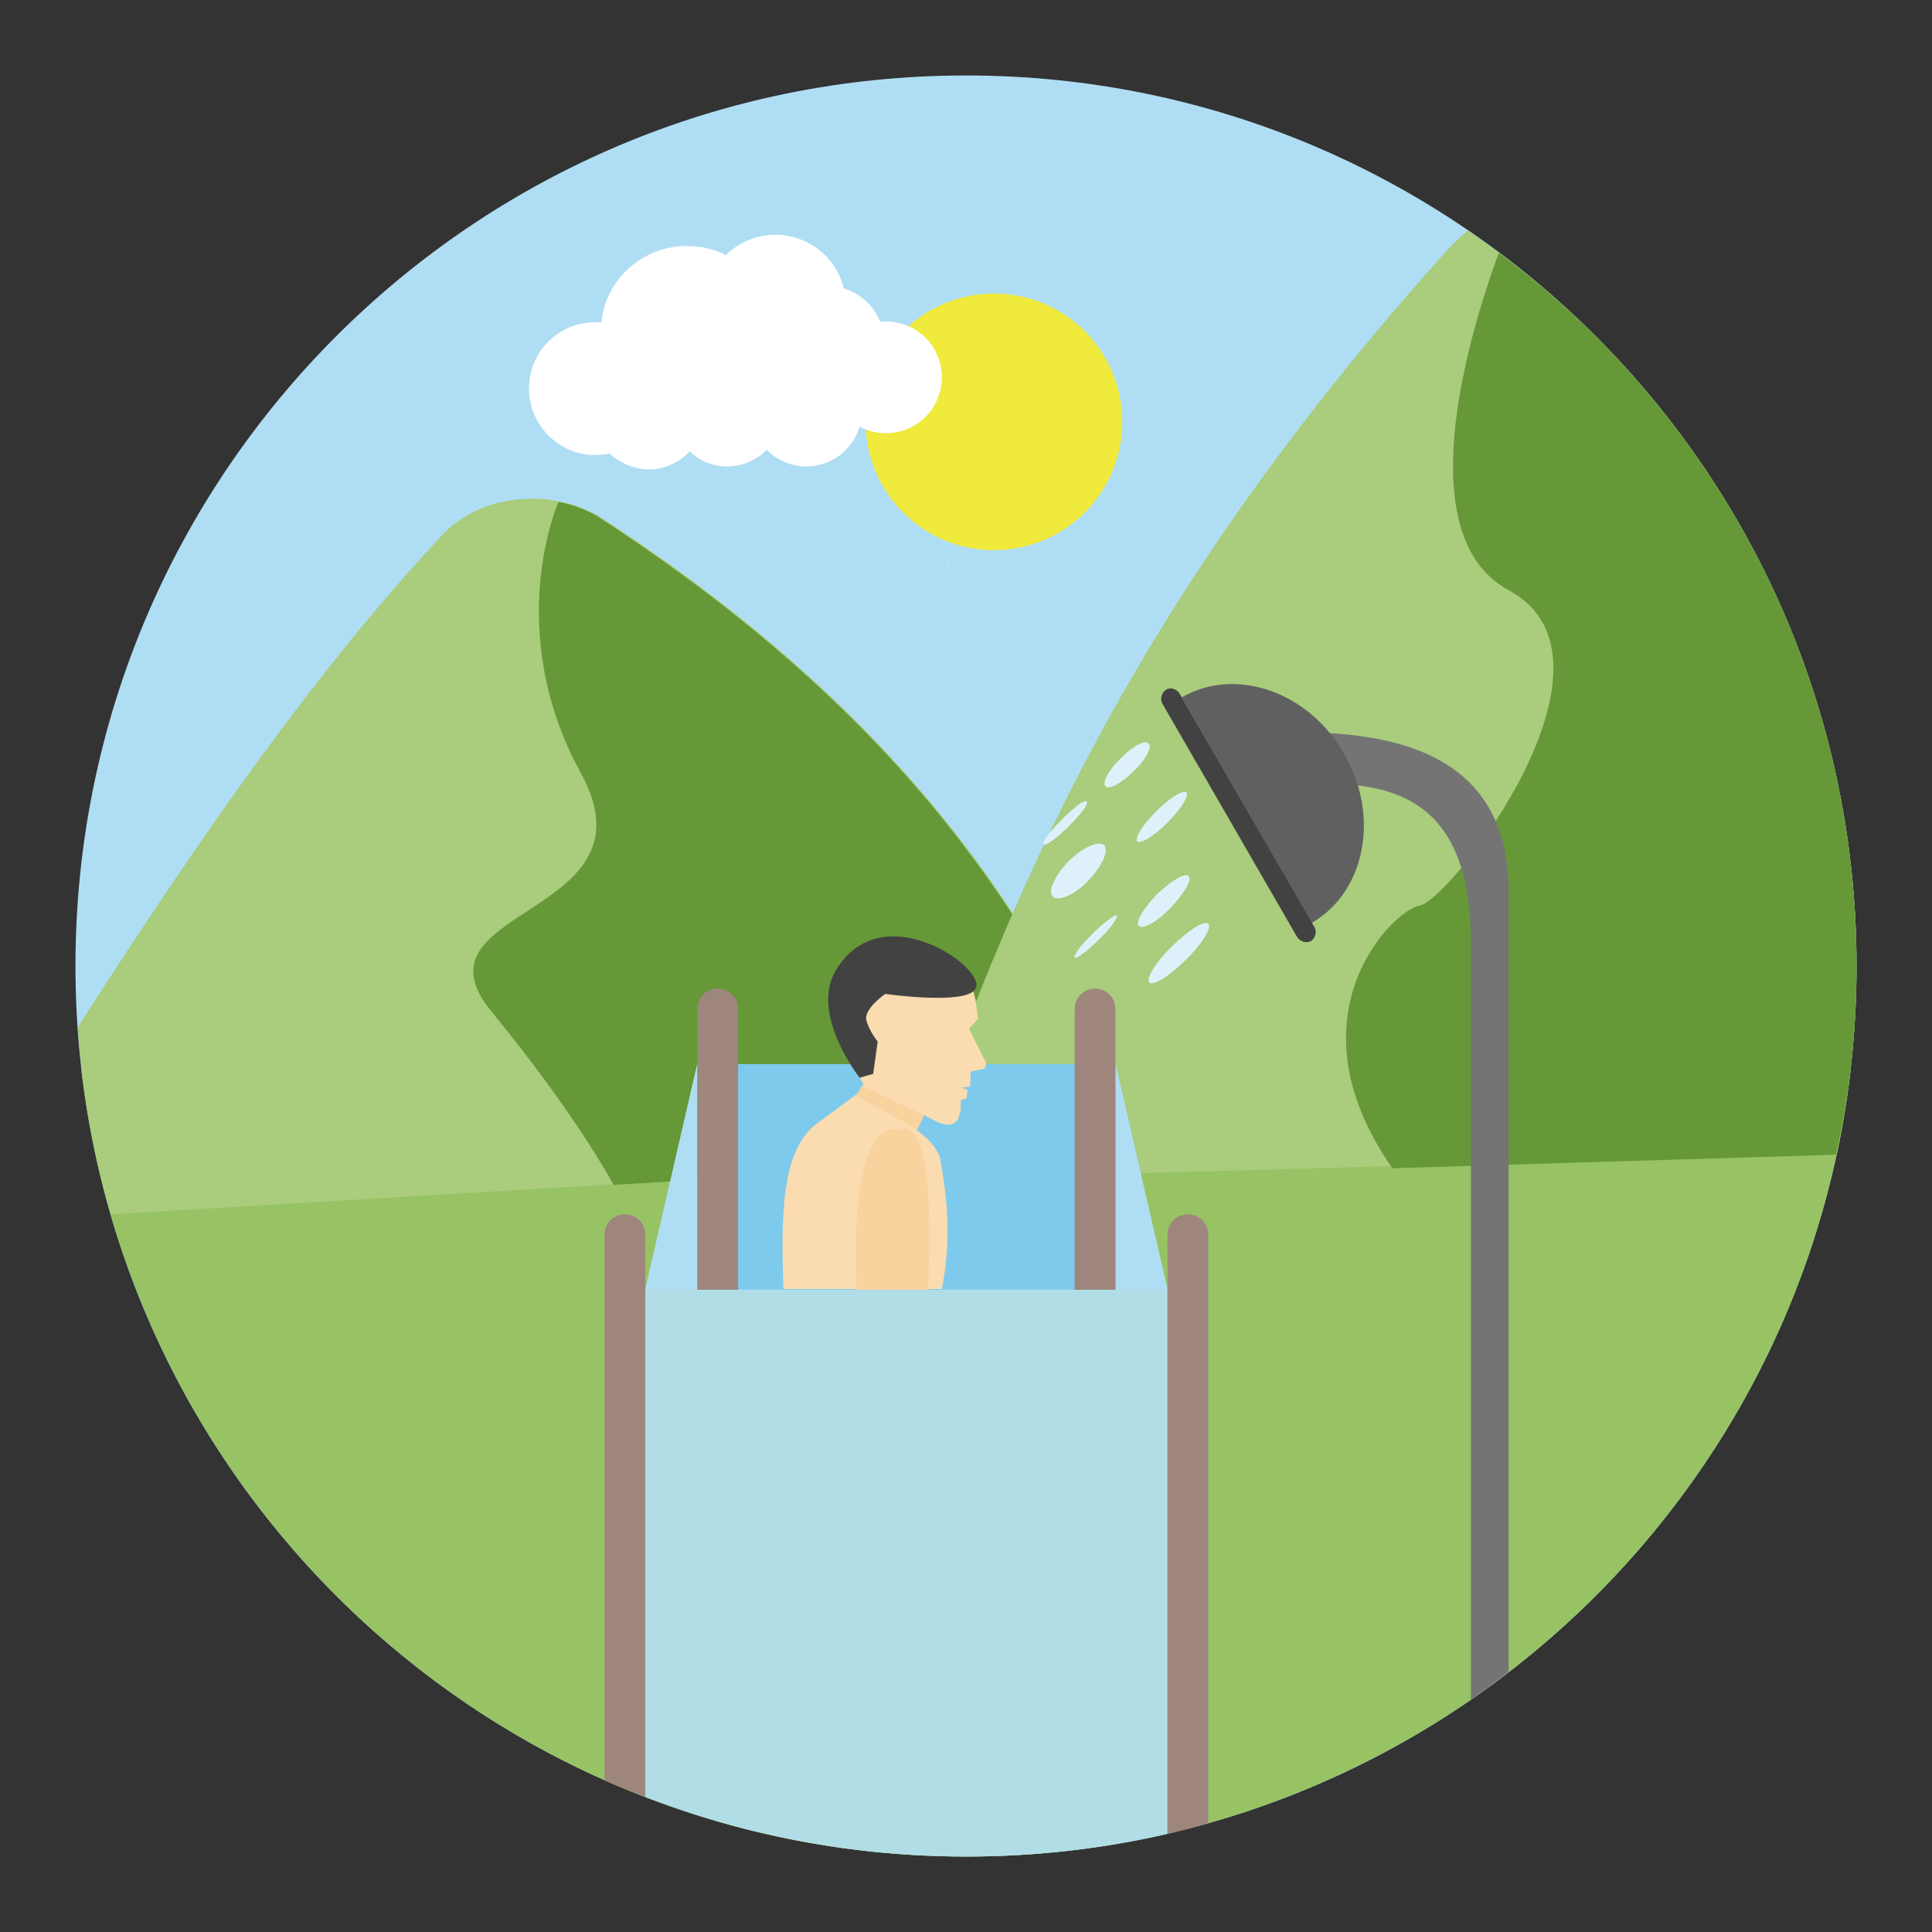 <?xml version="1.0" encoding="utf-8"?>
<!-- Svg Vector Icons : http://www.onlinewebfonts.com/icon -->
<!DOCTYPE svg PUBLIC "-//W3C//DTD SVG 1.1//EN" "http://www.w3.org/Graphics/SVG/1.1/DTD/svg11.dtd">
<svg version="1.1" xmlns="http://www.w3.org/2000/svg" xmlns:xlink="http://www.w3.org/1999/xlink" x="0px" y="0px" viewBox="0 0 256 256" enable-background="new 0 0 256 256" xml:space="preserve">
<rect x="0" y="0" width="256" height="256" fill="#333333" stroke="none"/>
<g> <path fill="#afdef4" d="M128,10c65.2,0,118,52.8,118,118c0,65.2-52.8,118-118,118c-65.2,0-118-52.8-118-118C10,62.8,62.8,10,128,10 z"/> <path fill="#97c364" d="M128,127.3c44.2,0,84.8,5.5,117.2,14.7c-6.9,58.5-56.7,104-117.2,104S17.8,200.6,10.8,142 C43.2,132.8,83.8,127.3,128,127.3z"/> <path fill="#a9cc7d" d="M10.3,136.1c16.3-25.4,31.8-47.6,48.3-65.2c5.4-5.8,15.1-6.2,21.4-2.1c41.6,27.2,59,55.5,70.5,84 l-135.8,8.1C12.3,152.8,10.9,144.5,10.3,136.1z"/> <path fill="#669838" d="M74,66.5c2.1,0.4,4.2,1.2,5.9,2.4c41.6,27.2,59,55.5,70.5,84L81.3,157c0,0-4.8-9.1-16.2-23 c-11.4-13.9,22.3-12.4,11.9-31.5C66.5,83.4,74,66.5,74,66.5z"/> <path fill="#a9cc7d" d="M120.7,156.2c13-37.7,29-76.3,71.1-123.1c0.9-1,1.8-1.8,2.7-2.6c31.1,21.3,51.5,57,51.5,97.5 c0,8.5-0.9,16.8-2.6,24.9C202.8,153.9,160.8,155.3,120.7,156.2z"/> <path fill="#669838" d="M243.3,153l-58.8,1.8c-14.2-20.3,0.2-34.3,3.6-34.8c4-0.6,28.9-32.6,11.8-41.8c-13.1-7.1-5.6-33-1.3-44.7 C227.4,54.9,246,89.3,246,128C246,136.6,245.1,144.9,243.3,153z"/> <path fill="#efea3c" d="M131.7,38.9c9.4,0,17,7.6,17,17c0,9.4-7.6,17-17,17c-9.4,0-17-7.6-17-17C114.7,46.5,122.3,38.9,131.7,38.9z "/> <path fill="#f0e9e3" d="M125.5,74.9c0.1,0,0.1,0.1,0.1,0.1c0,0.1-0.1,0.1-0.1,0.1c-0.1,0-0.1-0.1-0.1-0.1 C125.4,75,125.5,74.9,125.5,74.9z"/> <path fill="#b1dee6" d="M85.5,170.8h69.2V243c-8.6,2-17.5,3-26.7,3c-15,0-29.3-2.8-42.5-7.9L85.5,170.8L85.5,170.8z"/> <path fill="#afdef4" d="M85.5,170.8l6.9-29.9v29.9H85.5z"/> <path fill="#7ecaed" d="M92.4,141h55.3v29.9H92.4V141z"/> <path fill="#afdef4" d="M154.7,170.8l-6.9-29.9v29.9H154.7z"/> <path fill="#9e867d" d="M95.1,131L95.1,131c-1.5,0-2.7,1.2-2.7,2.7v37.2h5.4v-37.2C97.8,132.2,96.6,131,95.1,131z M157.4,160.9 c-1.5,0-2.7,1.2-2.7,2.7V243c1.8-0.4,3.6-0.9,5.4-1.4v-78C160.1,162.1,158.9,160.9,157.4,160.9L157.4,160.9z M145.1,131L145.1,131 c-1.5,0-2.7,1.2-2.7,2.7v37.2h5.4v-37.2C147.8,132.2,146.6,131,145.1,131z M82.8,160.9c-1.5,0-2.7,1.2-2.7,2.7v72.3 c1.8,0.8,3.6,1.5,5.4,2.2v-74.6C85.5,162.1,84.3,160.9,82.8,160.9z"/> <path fill="#747474" d="M194.9,225.2V124.9c0-19.2-10.5-21-19.7-21.1c-0.4-0.8-0.8-1.7-1.3-2.5c-0.9-1.5-1.9-2.9-3.1-4.3v0 c11.2,0,29.1,1.3,29.1,21.1v103.4C198.3,222.8,196.6,224,194.9,225.2z"/> <path fill="#606060" d="M156.6,92.4c7.1-4.1,16.8-0.8,21.5,7.5c4.8,8.2,2.8,18.3-4.3,22.4L156.6,92.4L156.6,92.4z"/> <path fill="#424242" d="M154.5,91.4L154.5,91.4c-0.6,0.4-0.8,1.2-0.5,1.8l17.9,31c0.4,0.6,1.2,0.8,1.8,0.5c0.6-0.4,0.8-1.2,0.5-1.8 l-17.9-31C155.9,91.3,155.1,91,154.5,91.4L154.5,91.4z"/> <path fill="#f9d39e" d="M122.8,147l-1.3,2.8c-2.1-1.5-4.9-2.7-8.1-4.6l2.2-3.5L122.8,147z"/> <path fill="#fadcb0" d="M111.8,146.3l-4.2,20.7c-0.1,0.7-0.2,2.2-0.2,3.8h10.5c0.1-0.2,0.2-0.4,0.2-0.6l1.7-16.5L111.8,146.3 L111.8,146.3z"/> <path fill="#fadcb0" d="M103.8,170.8c-0.3-9.8-0.3-18.3,4.4-21.9c0.4-0.3,4.7-3.4,5.1-3.8c5.4,3.2,9.6,4.5,11.2,8.1 c1.5,7.6,1.2,13.1,0.3,17.6H103.8L103.8,170.8z"/> <path fill="#f9d39e" d="M119.4,149.6c-5.4-0.8-6.4,10-5.9,21.3h9.5C123.5,159.4,123.1,148.9,119.4,149.6z"/> <path fill="#fadcb0" d="M129.3,132.7l0.3,2.3l-1.2,1.3l2.3,4.6l-0.2,0.7l-1.9,0.4l0,1.5l-0.1,0.5l-1.1,0.1l0.8,0.3l-0.1,1.1 l-0.8,0.3l0,1.3l-0.3,1c0,0-0.5,1.7-2.9,0.5c-3.1-1.6-6-2.8-9.5-4.6c-0.7-1.4-8.8-15.1,0.9-19C122.1,122.5,128.3,127.1,129.3,132.7 z"/> <path fill="#424242" d="M117.3,131.7c0,0-2.9,2-2.5,3.5c0.4,1.5,1.5,2.8,1.5,2.8l-0.6,4.3l-1.8,0.5c0,0-6.7-8.5-3.1-14.3 c6.2-10.2,20.4,0.1,18.4,2.6C127.8,133.2,117.3,131.7,117.3,131.7L117.3,131.7z"/> <path fill="#def1fa" d="M152.2,98.5c0.5,0.5-0.4,2.2-2,3.7c-1.6,1.6-3.3,2.5-3.7,2c-0.5-0.5,0.4-2.2,2-3.7 C150,98.9,151.7,98,152.2,98.5z M144,106.2c0.3,0.3-0.8,1.7-2.4,3.3c-1.6,1.6-3,2.6-3.3,2.4c-0.3-0.3,0.8-1.7,2.4-3.3 S143.7,105.9,144,106.2z M148,121.3c0.2,0.2-0.8,1.7-2.4,3.2c-1.6,1.6-3,2.6-3.2,2.4c-0.2-0.2,0.8-1.7,2.4-3.2 C146.3,122.2,147.8,121.1,148,121.3L148,121.3z M146.3,112c0.7,0.7-0.3,2.8-2.1,4.7s-4,2.8-4.7,2.1c-0.7-0.7,0.3-2.8,2.1-4.7 C143.5,112.3,145.6,111.3,146.3,112z M160.1,122.4c0.5,0.5-0.8,2.7-3,4.8c-2.1,2.1-4.3,3.5-4.8,3c-0.5-0.5,0.8-2.7,3-4.8 C157.4,123.3,159.6,121.9,160.1,122.4z M157.5,116.1c0.5,0.5-0.6,2.3-2.4,4.2s-3.7,2.9-4.2,2.4c-0.5-0.5,0.6-2.3,2.4-4.2 C155.2,116.7,157,115.6,157.5,116.1z M157.2,105c0.4,0.4-0.7,2.2-2.5,4c-1.8,1.8-3.6,2.9-4,2.5c-0.4-0.4,0.7-2.2,2.5-4 C155,105.7,156.8,104.6,157.2,105z"/> <path fill="#ffffff" d="M91,32.6c1.9,0,3.6,0.4,5.2,1.2c1.7-1.7,4.1-2.7,6.5-2.7c4.4,0,8.1,3,9.1,7.1c2.2,0.7,4,2.3,4.8,4.4 c0.3,0,0.5,0,0.8,0c4.1,0,7.4,3.3,7.4,7.4c0,4.1-3.3,7.4-7.4,7.4c-1.3,0-2.5-0.3-3.5-0.9c-0.9,3.1-3.7,5.3-7.1,5.3 c-2,0-3.8-0.8-5.2-2.2c-1.4,1.4-3.3,2.2-5.2,2.2c-1.9,0-3.7-0.7-5-2c-1.4,1.5-3.4,2.4-5.4,2.4c-1.9,0-3.8-0.8-5.2-2.1 c-0.6,0.1-1.3,0.2-1.9,0.2c-4.8,0-8.8-3.9-8.8-8.8s3.9-8.8,8.8-8.8c0.3,0,0.5,0,0.8,0C80.2,37.1,85.1,32.6,91,32.6L91,32.6z"/></g>
</svg>